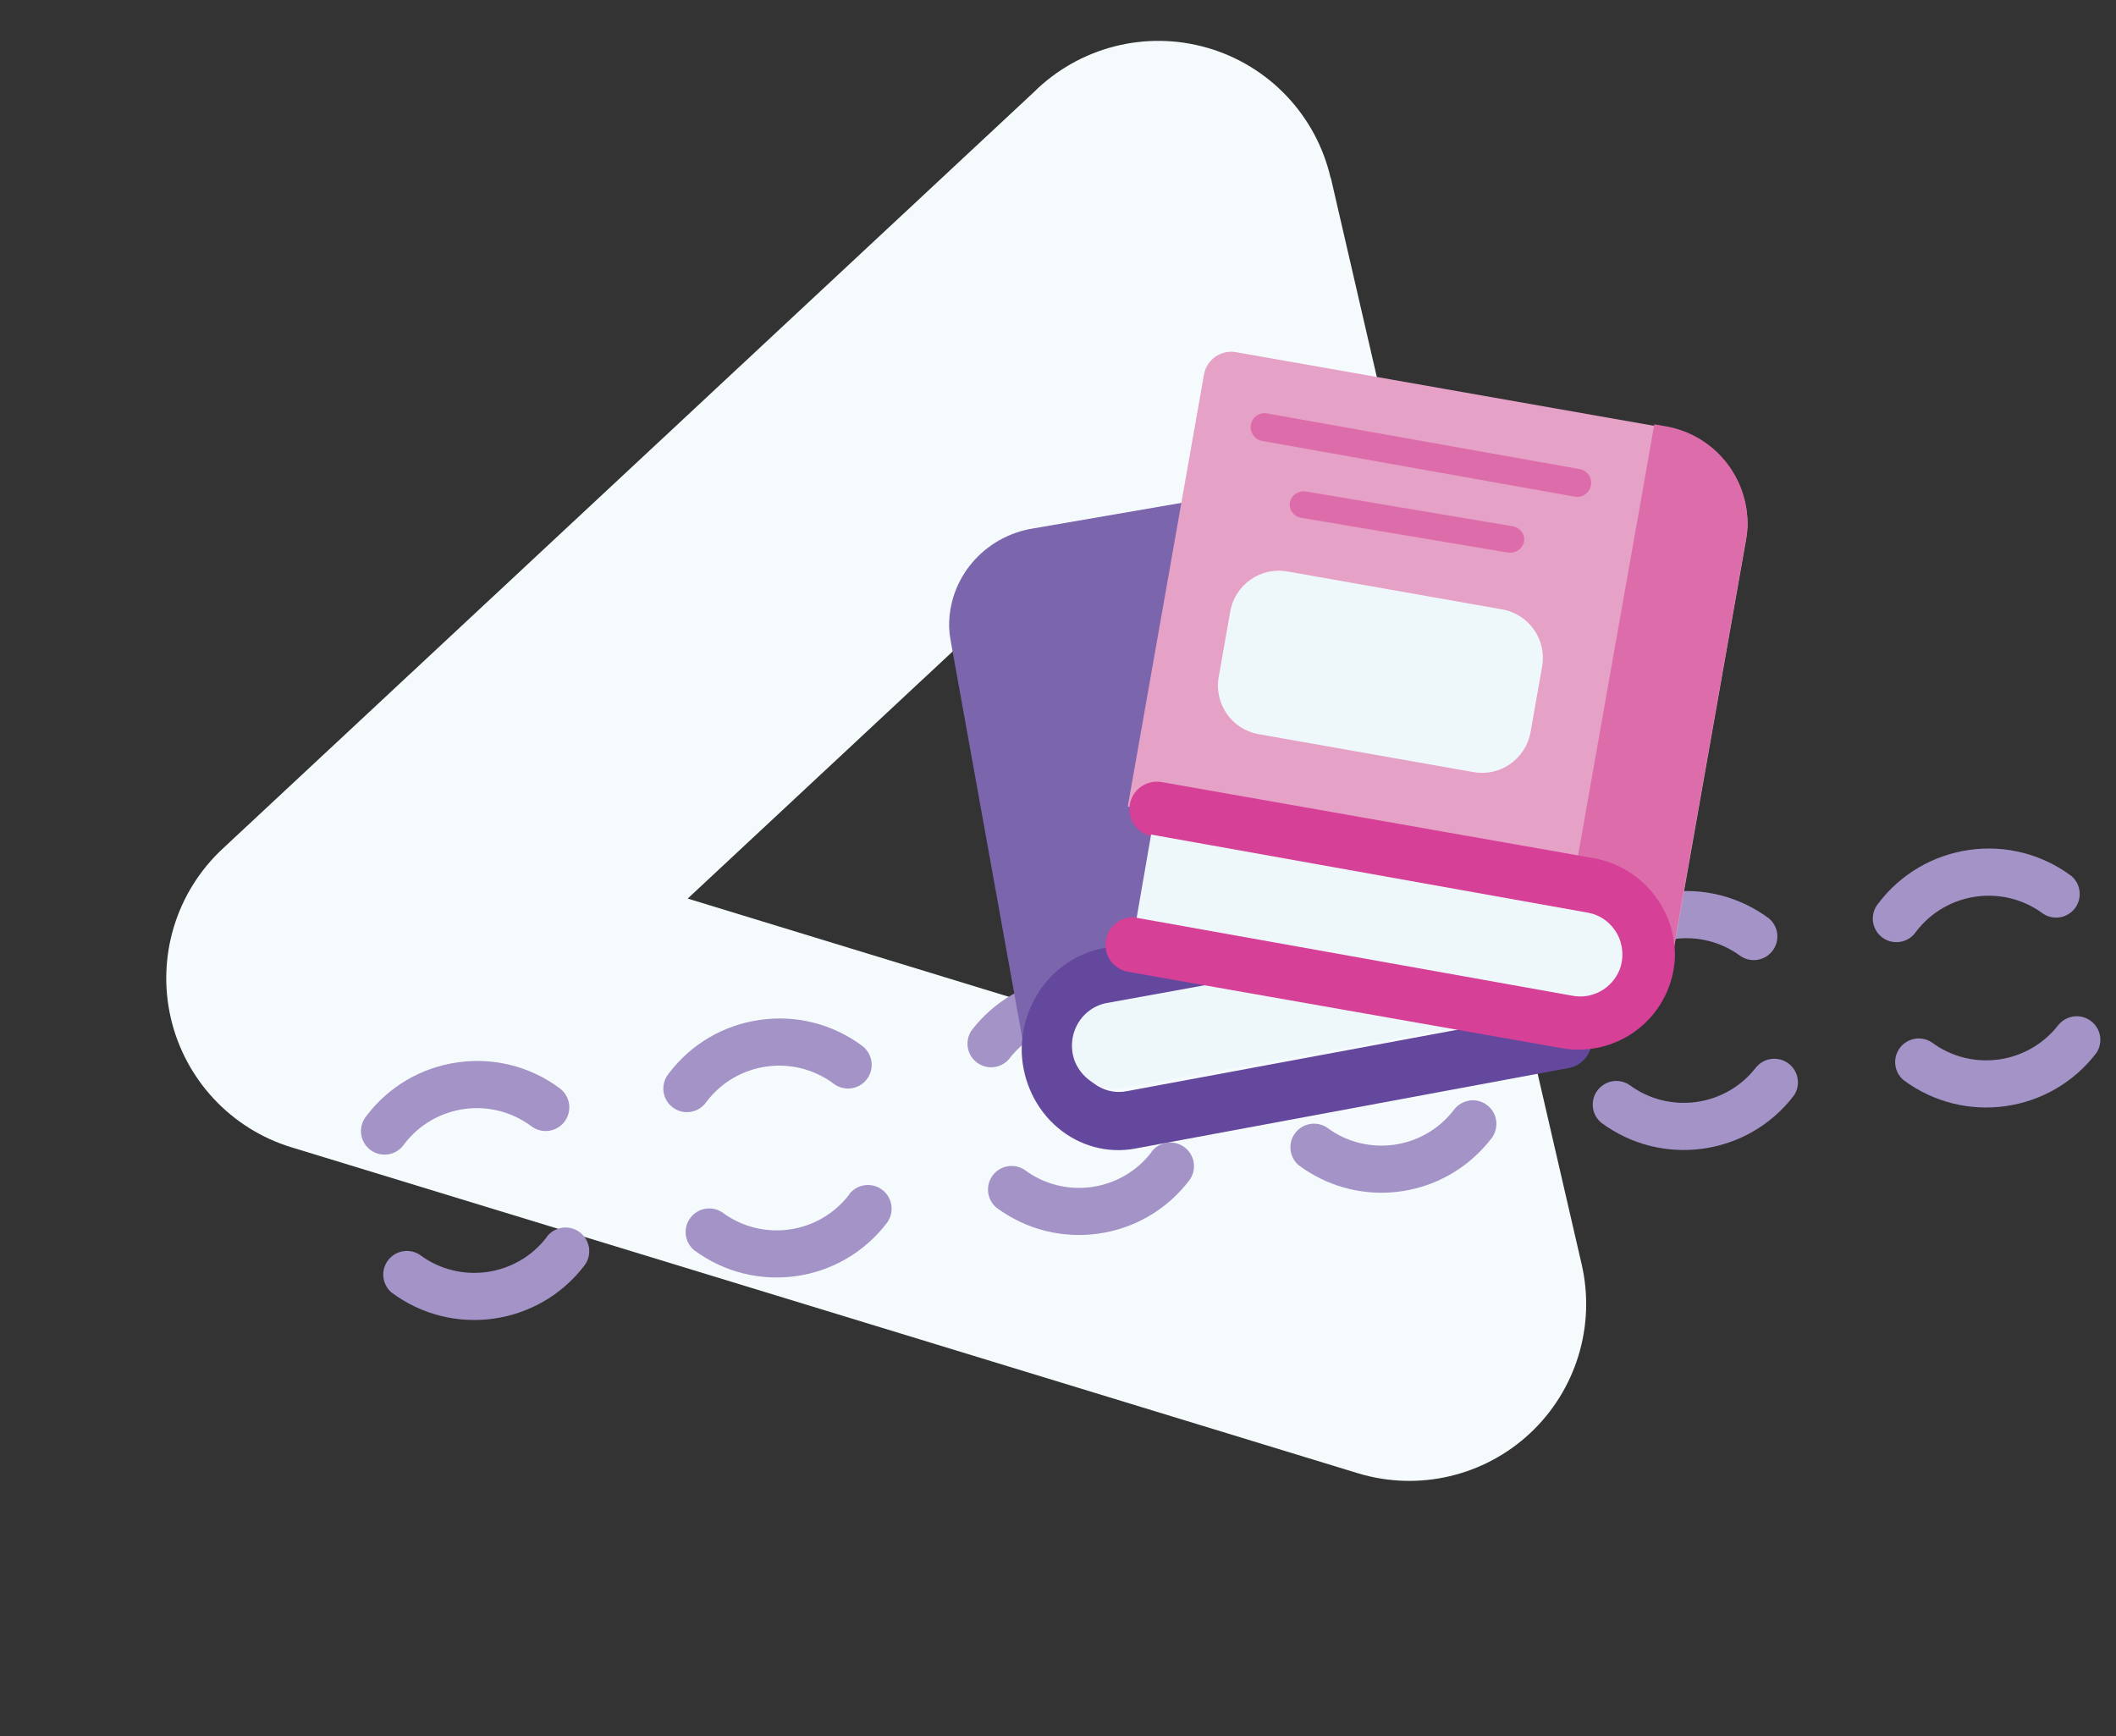 <?xml version="1.0" encoding="UTF-8"?> <svg xmlns="http://www.w3.org/2000/svg" xmlns:xlink="http://www.w3.org/1999/xlink" width="379px" height="311px" viewBox="0 0 379 311" version="1.1"><rect x="0" y="0" width="379" height="311" fill="#333333" stroke="none"/><title>B8A7F8FA-883D-47B0-8E17-59FA668D239E</title><g id="Page-1" stroke="none" stroke-width="1" fill="none" fill-rule="evenodd"><g id="Desktop---Развитие" transform="translate(-137, -703)" fill-rule="nonzero"><g id="learn" transform="translate(137.187, 703.578)"><path d="M245.36,273.3 L45.65,273.3 C34.349,273.289 23.91,267.26 18.254,257.477 C12.598,247.694 12.581,235.639 18.21,225.84 L118.07,52.84 C123.726,43.039 134.183,37 145.5,37 C156.816,37 167.273,43.039 172.93,52.84 L272.25,224.84 C278.336,234.607 278.646,246.906 273.059,256.966 C267.472,267.026 256.867,273.265 245.36,273.26 L245.36,273.3 Z M100.51,209.95 L190.51,209.95 L145.51,132.02 L100.51,209.95 Z" id="Shape" fill="#F5FBFD" transform="translate(145.521, 155.15) rotate(-103) translate(-145.521, -155.15) "></path><g id="Group-20" transform="translate(220.313, 193.922) rotate(-8) translate(-220.313, -193.922) translate(64.813, 170.422)" fill="#A393C7"><path d="M197.461,32.041 C196.339,32.035 195.261,32.474 194.461,33.261 C188.092,39.57 177.829,39.57 171.461,33.261 C169.778,31.794 167.246,31.887 165.675,33.473 C164.105,35.06 164.037,37.593 165.521,39.261 C165.814,39.547 166.114,39.827 166.421,40.101 C175.49,48.232 189.124,48.567 198.581,40.891 C199.211,40.381 199.821,39.831 200.411,39.261 C201.625,38.048 201.989,36.223 201.332,34.638 C200.675,33.052 199.127,32.019 197.411,32.021 L197.461,32.041 Z" id="Path"></path><path d="M128.281,0.041 C121.745,0.028 115.47,2.606 110.831,7.211 C109.347,8.878 109.415,11.412 110.985,12.998 C112.556,14.584 115.088,14.677 116.771,13.211 C123.139,6.901 133.402,6.901 139.771,13.211 C141.428,14.867 144.114,14.867 145.771,13.211 C147.428,11.554 147.428,8.867 145.771,7.211 C141.125,2.592 134.832,0.013 128.281,0.041 Z" id="Path"></path><path d="M139.771,33.221 C133.402,39.53 123.139,39.53 116.771,33.221 C115.088,31.754 112.556,31.847 110.985,33.433 C109.415,35.02 109.347,37.553 110.831,39.221 C120.497,48.779 136.055,48.779 145.721,39.221 C147.378,37.564 147.378,34.877 145.721,33.221 C144.064,31.564 141.378,31.564 139.721,33.221 L139.771,33.221 Z" id="Path"></path><path d="M73.591,0.041 C67.055,0.028 60.78,2.606 56.141,7.211 C54.953,8.246 54.439,9.855 54.807,11.387 C55.175,12.919 56.363,14.119 57.891,14.502 C59.419,14.886 61.034,14.388 62.081,13.211 C68.449,6.901 78.712,6.901 85.081,13.211 C86.738,14.867 89.424,14.867 91.081,13.211 C92.738,11.554 92.738,8.867 91.081,7.211 C86.435,2.592 80.142,0.013 73.591,0.041 Z" id="Path"></path><path d="M85.081,33.221 C78.712,39.53 68.449,39.53 62.081,33.221 C60.398,31.754 57.866,31.847 56.295,33.433 C54.725,35.02 54.657,37.553 56.141,39.221 C65.807,48.779 81.365,48.779 91.031,39.221 C92.688,37.564 92.688,34.877 91.031,33.221 C89.374,31.564 86.688,31.564 85.031,33.221 L85.081,33.221 Z" id="Path"></path><path d="M18.891,0.041 C12.358,0.03 6.087,2.608 1.451,7.211 C0.263,8.246 -0.251,9.855 0.117,11.387 C0.485,12.919 1.673,14.119 3.201,14.502 C4.729,14.886 6.344,14.388 7.391,13.211 C13.759,6.901 24.022,6.901 30.391,13.211 C32.048,14.867 34.734,14.867 36.391,13.211 C38.048,11.554 38.048,8.867 36.391,7.211 C31.742,2.591 25.445,0.011 18.891,0.041 L18.891,0.041 Z" id="Path"></path><path d="M30.391,33.221 C24.022,39.53 13.759,39.53 7.391,33.221 C5.708,31.754 3.176,31.847 1.605,33.433 C0.035,35.02 -0.033,37.553 1.451,39.221 C11.117,48.779 26.675,48.779 36.341,39.221 C37.998,37.564 37.998,34.877 36.341,33.221 C34.684,31.564 31.998,31.564 30.341,33.221 L30.391,33.221 Z" id="Path"></path><path d="M292.351,0.041 C285.815,0.03 279.541,2.608 274.901,7.211 C273.713,8.246 273.199,9.855 273.567,11.387 C273.935,12.919 275.123,14.119 276.651,14.502 C278.179,14.886 279.794,14.388 280.841,13.211 C287.214,6.912 297.468,6.912 303.841,13.211 C305.523,14.677 308.056,14.584 309.626,12.998 C311.196,11.412 311.264,8.878 309.781,7.211 C305.149,2.607 298.881,0.029 292.351,0.041 L292.351,0.041 Z" id="Path"></path><path d="M303.851,33.221 C297.478,39.519 287.224,39.519 280.851,33.221 C279.168,31.754 276.636,31.847 275.065,33.433 C273.495,35.02 273.427,37.553 274.911,39.221 C284.577,48.779 300.135,48.779 309.801,39.221 C311.284,37.553 311.216,35.02 309.646,33.433 C308.076,31.847 305.543,31.754 303.861,33.221 L303.851,33.221 Z" id="Path"></path><path d="M237.661,0.041 C231.125,0.03 224.851,2.608 220.211,7.211 C219.023,8.246 218.509,9.855 218.877,11.387 C219.245,12.919 220.433,14.119 221.961,14.502 C223.489,14.886 225.104,14.388 226.151,13.211 C232.524,6.912 242.778,6.912 249.151,13.211 C250.833,14.677 253.366,14.584 254.936,12.998 C256.506,11.412 256.574,8.878 255.091,7.211 C250.459,2.607 244.191,0.029 237.661,0.041 L237.661,0.041 Z" id="Path"></path><path d="M249.151,33.221 C242.778,39.519 232.524,39.519 226.151,33.221 C224.468,31.754 221.936,31.847 220.365,33.433 C218.795,35.02 218.727,37.553 220.211,39.221 C229.877,48.779 245.435,48.779 255.101,39.221 C256.584,37.553 256.516,35.02 254.946,33.433 C253.376,31.847 250.843,31.754 249.161,33.221 L249.151,33.221 Z" id="Path"></path><path d="M198.581,5.541 C189.124,-2.136 175.49,-1.801 166.421,6.331 C166.114,6.597 165.814,6.877 165.521,7.171 C164.333,8.206 163.819,9.815 164.187,11.347 C164.555,12.879 165.743,14.079 167.271,14.462 C168.799,14.846 170.414,14.348 171.461,13.171 C177.829,6.861 188.092,6.861 194.461,13.171 C196.118,14.827 198.804,14.827 200.461,13.171 C202.118,11.514 202.118,8.827 200.461,7.171 C199.821,6.601 199.211,6.041 198.581,5.541 Z" id="Path"></path></g><g id="book" transform="translate(169.813, 62.422)"><path d="M14.196,129 L0.256,51.647 C0.121,50.9 0.038,50.146 0.005,49.388 C-0.202,40.619 6.241,33.043 15.1,31.64 L42,27 L41.272,129 L14.196,129 Z" id="Shape" fill="#7B65AC"></path><path d="M115,124.37 C114.542,126.375 113.002,127.905 111.075,128.271 L33.27,142.728 C28.366,143.63 23.331,142.264 19.451,138.978 C15.571,135.692 13.222,130.805 13.005,125.566 C12.81,116.685 18.615,108.902 26.853,107 C28.78,106.534 29.966,106.366 30.411,106.498 C34.81,107.8 40.889,110.116 48.649,113.449 L48.624,113.449 L29,117.115 C26.811,117.52 24.911,118.938 23.82,120.978 C22.73,123.018 22.566,125.465 23.372,127.646 C24.768,131.16 28.314,133.158 31.863,132.431 L91.328,121.38 L115,124.37 Z" id="Shape" fill="#64489D"></path><path d="M48.336,113 L28.271,116.641 C26.034,117.044 24.09,118.452 22.975,120.478 C21.861,122.504 21.692,124.934 22.517,127.101 C23.944,130.59 27.57,132.574 31.199,131.853 L92,120.877 L48.336,113 Z" id="Shape" fill="#EEF8FB"></path><path d="M32,81.429 L45.656,4.053 C46.145,1.393 48.682,-0.381 51.35,0.07 L128.213,13.611 C136.888,15.016 143.197,22.597 142.995,31.375 C142.962,32.129 142.88,32.88 142.75,33.624 L129.093,111 L32,81.429 Z" id="Shape" fill="#E6A1C6"></path><path d="M112.52,26 C112.375,26 112.229,25.987 112.086,25.962 L55.887,15.944 C54.619,15.628 53.811,14.372 54.038,13.071 C54.266,11.771 55.452,10.872 56.751,11.015 L112.947,21.021 C114.214,21.245 115.102,22.412 114.991,23.708 C114.88,25.004 113.807,25.999 112.52,26 Z" id="Shape" fill="#DD6DAA"></path><path d="M100.477,36 C100.33,36 100.183,35.987 100.038,35.962 L63.009,29.738 C61.677,29.48 60.802,28.256 61.038,26.978 C61.274,25.7 62.534,24.834 63.879,25.027 L100.911,31.248 C102.199,31.456 103.104,32.573 102.99,33.815 C102.877,35.057 101.783,36.008 100.477,36 L100.477,36 Z" id="Shape" fill="#DD6DAA"></path><path d="M57.715,42.525 L96.781,42.525 C101.656,42.525 105.608,46.477 105.608,51.353 L105.608,63.291 C105.608,68.166 101.656,72.119 96.781,72.119 L57.715,72.119 C52.84,72.119 48.887,68.166 48.887,63.291 L48.887,51.353 C48.887,46.477 52.84,42.525 57.715,42.525 Z" id="Rectangle-path" fill="#EEF8FB" transform="translate(77.248, 57.322) rotate(10.018) translate(-77.248, -57.322) "></path><path d="M142.996,31.127 C142.966,31.887 142.884,32.644 142.749,33.393 L129.027,111 L110,105.212 L121.031,42.801 L123.647,28.073 L126.313,13 L128.164,13.32 C136.865,14.735 143.192,22.331 142.996,31.127 L142.996,31.127 Z" id="Shape" fill="#DD6DAA"></path><path d="M115.159,90.654 L38.068,77.074 C37.783,77.025 37.494,77 37.205,77 C34.651,77.006 32.525,78.963 32.307,81.509 C32.089,84.054 33.851,86.344 36.367,86.785 L114.025,100.464 C116.209,100.859 118.101,102.21 119.184,104.147 C120.266,106.083 120.426,108.403 119.62,110.47 C118.233,113.793 114.698,115.679 111.166,114.98 L33.804,101.351 C33.519,101.302 33.231,101.277 32.941,101.277 C30.382,101.271 28.244,103.224 28.019,105.773 C27.795,108.323 29.558,110.62 32.079,111.062 L109.762,124.74 C114.654,125.598 119.68,124.307 123.554,121.198 C127.427,118.088 129.775,113.461 129.996,108.498 C130.189,99.683 123.861,92.072 115.159,90.654 L115.159,90.654 Z" id="Shape" fill="#D64097"></path><path d="M120.079,110.714 C118.682,114.114 115.119,116.044 111.559,115.329 L33.591,101.382 L36.174,86.477 L114.44,100.474 C116.641,100.879 118.548,102.261 119.639,104.243 C120.73,106.225 120.892,108.598 120.079,110.714 L120.079,110.714 Z" id="Shape" fill="#EEF8FB"></path></g></g></g></g></svg> 